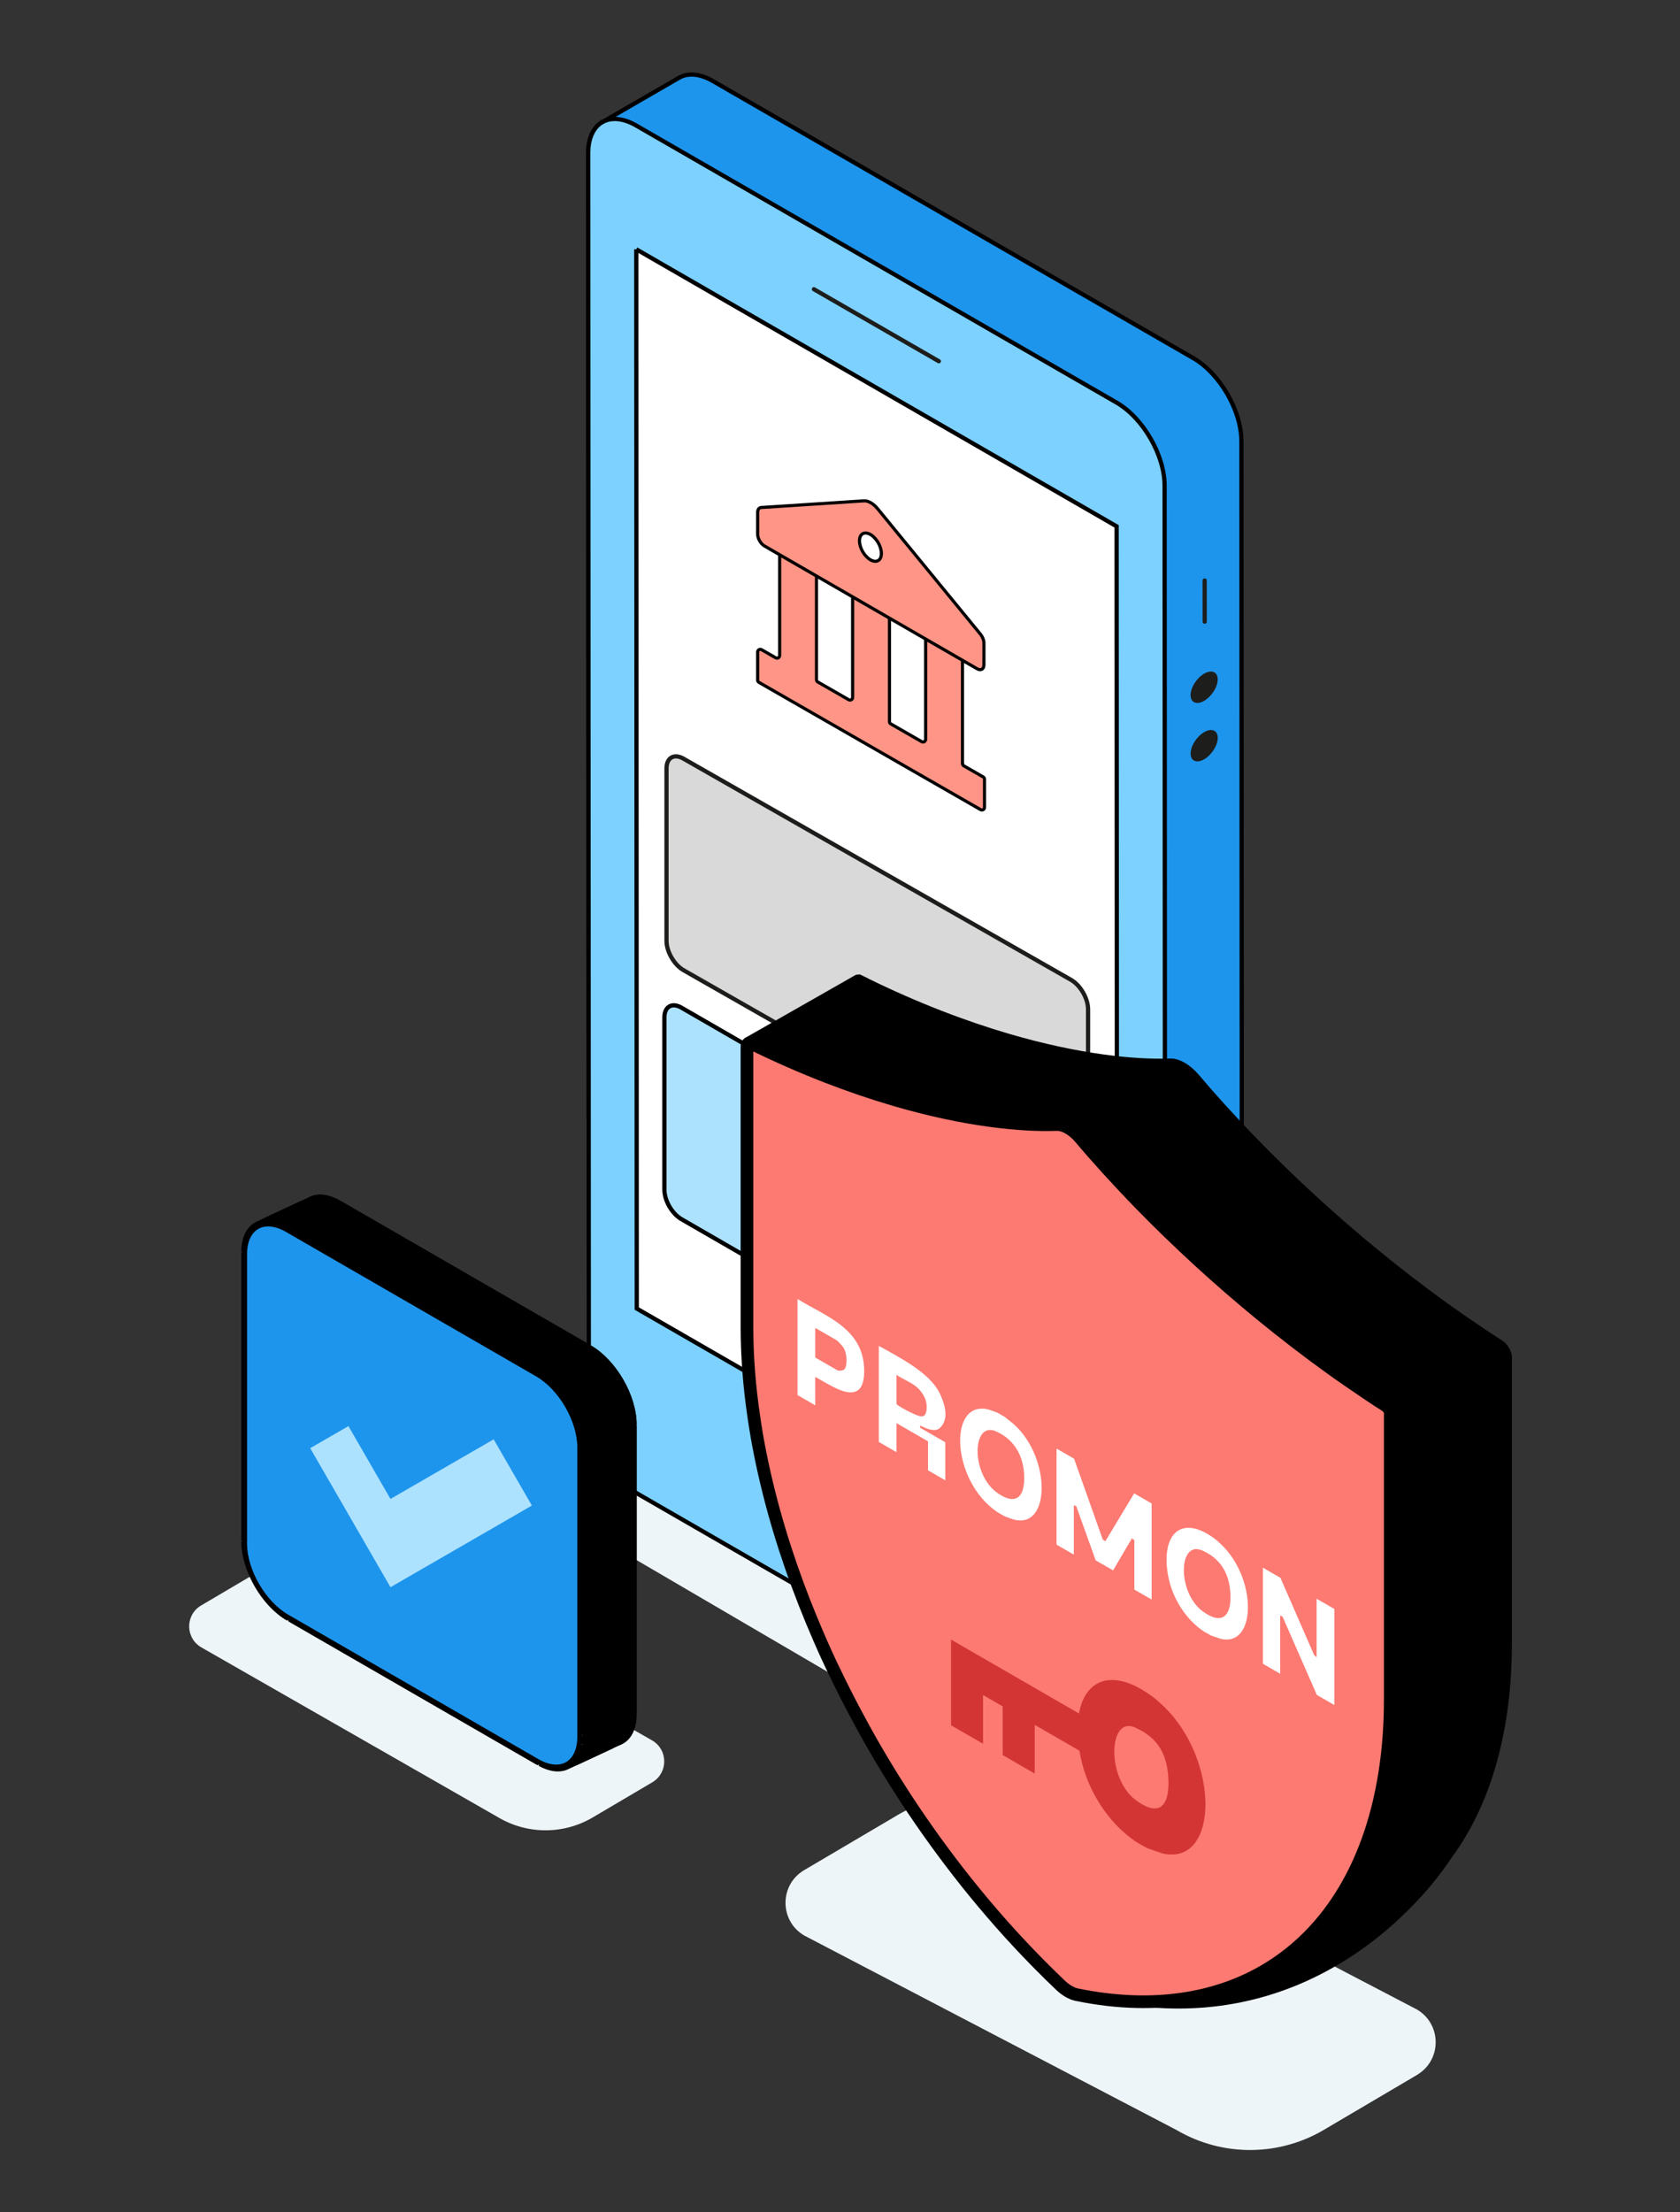 <?xml version="1.0" encoding="UTF-8"?>
<svg id="Warstwa_20" data-name="Warstwa 20" xmlns="http://www.w3.org/2000/svg" viewBox="0 0 796 1048">
  <rect x="0" y="0" width="796" height="1048" fill="#333333" stroke="none"/>
  <defs>
    <style>
      .cls-1 {
        fill: #eef5f8;
      }

      .cls-2, .cls-3, .cls-4, .cls-5, .cls-6, .cls-7, .cls-8, .cls-9, .cls-10, .cls-11 {
        stroke: #000;
      }

      .cls-2, .cls-6 {
        stroke-width: 6px;
      }

      .cls-3 {
        fill: #7dd1ff;
      }

      .cls-3, .cls-12, .cls-13, .cls-5, .cls-7, .cls-14, .cls-9 {
        stroke-width: 2px;
      }

      .cls-12 {
        fill: #d9d9d9;
      }

      .cls-12, .cls-13 {
        stroke-miterlimit: 10;
      }

      .cls-12, .cls-13, .cls-14 {
        stroke: #1d1d1b;
      }

      .cls-4, .cls-13, .cls-14 {
        fill: none;
      }

      .cls-4, .cls-8 {
        stroke-width: 1.49px;
      }

      .cls-13, .cls-14 {
        stroke-linecap: round;
      }

      .cls-5, .cls-15 {
        fill: #ade2ff;
      }

      .cls-16 {
        fill: #1d1d1b;
      }

      .cls-6 {
        fill: #fc7a72;
      }

      .cls-17, .cls-9 {
        fill: #fff;
      }

      .cls-7 {
        fill: #1e95ec;
      }

      .cls-14, .cls-11 {
        stroke-linejoin: round;
      }

      .cls-8, .cls-18 {
        fill: #ff9586;
      }

      .cls-19 {
        fill: #d33535;
      }

      .cls-19, .cls-18 {
        fill-rule: evenodd;
      }
    </style>
  </defs>
  <g>
    <path class="cls-1" d="M644.97,852.4c7.8-4.79,7.68-16.17-.22-20.79l-314.73-184.11c-14.8-8.66-33.16-8.46-47.77.51l-49.23,30.23c-7.8,4.79-7.68,16.17.22,20.79l314.73,184.12c14.8,8.66,33.16,8.46,47.77-.51l49.23-30.23h0Z"/>
    <path class="cls-7" d="M285.35,57.88l36.39-21.04c4.12-2.38,9.8-2.05,16.09,1.59l227.59,131.24c12.56,7.24,22.77,24.89,22.77,39.4l.3,595.39c0,7.25-2.54,12.36-6.65,14.74l-36.39,21.04c-4.12,2.38-9.81,2.03-16.09-1.59l-107.6-62.04-142.84-247.11-.24-456.9c0-7.25,2.55-12.34,6.67-14.72Z"/>
    <path class="cls-3" d="M285.35,57.88c4.12-2.38,9.8-2.05,16.09,1.59l13.65,7.86,213.94,123.38c12.56,7.24,22.77,24.89,22.77,39.4l.29,579.62v15.77c.02,7.25-2.52,12.36-6.64,14.74s-9.81,2.03-16.09-1.59l-107.6-62.04-119.99-69.2c-12.56-7.24-22.77-24.89-22.77-39.4l-.07-138.52-.24-456.9c0-7.25,2.55-12.34,6.67-14.72h-.01Z"/>
    <path class="cls-9" d="M301.47,118.09l227.59,131.24.23,501.79-227.59-131.24-.23-501.8h0Z"/>
    <path class="cls-7" d="M406.14,718.97c0-5.98,4.21-8.41,9.39-5.43,5.18,2.98,9.4,10.28,9.4,16.26s-4.21,8.41-9.39,5.43c-5.18-2.98-9.4-10.28-9.4-16.26Z"/>
    <path class="cls-14" d="M444.81,171.12l-59.17-34.11"/>
    <path class="cls-13" d="M570.78,274.98l.02,19.5"/>
    <path class="cls-16" d="M570.55,346.81c3.55-2.05,6.44-.84,6.43,2.72,0,3.56-2.88,8.1-6.42,10.15-3.55,2.05-6.44.84-6.43-2.72,0-3.56,2.88-8.1,6.42-10.15Z"/>
    <path class="cls-16" d="M570.53,319.12c3.55-2.05,6.44-.84,6.43,2.72,0,3.56-2.88,8.1-6.42,10.15-3.55,2.05-6.44.84-6.43-2.72,0-3.56,2.88-8.1,6.42-10.15Z"/>
    <g>
      <path class="cls-8" d="M456.06,361.71c0,.44.24.85.62,1.08l9.17,5.26c.39.22.62.63.62,1.08v13.33c0,.96-1.03,1.55-1.86,1.08l-105-60.28c-.39-.22-.62-.63-.62-1.08v-13.33c0-.96,1.03-1.55,1.86-1.08l6.69,3.84c.83.48,1.86-.12,1.86-1.08v-47c0-.96,1.03-1.55,1.86-1.08l14.98,8.6c.39.22.62.63.62,1.08v49.85c0,.44.24.85.62,1.08l14.65,8.41c.83.47,1.86-.12,1.86-1.08v-47c0-.96,1.03-1.55,1.86-1.08l14.98,8.6c.39.22.62.63.62,1.08v49.85c0,.45.24.86.62,1.08l14.65,8.41c.83.48,1.86-.12,1.86-1.08v-47c0-.96,1.03-1.55,1.86-1.08l14.98,8.6c.39.22.62.63.62,1.08v49.85Z"/>
      <path class="cls-18" d="M466.18,314.94c0,2.06-1.44,2.89-3.23,1.86l-100.74-58.16c-1.78-1.03-3.23-3.53-3.23-5.59v-10.33c0-1.35.63-2.23,1.66-2.3l48.68-3.16c2.02-.13,4.49,1.29,6.51,3.76l48.68,59.38c1.02,1.25,1.66,2.86,1.66,4.21v10.33ZM412.42,253.2c-2.87-1.65-5.19-.31-5.19,3s2.33,7.34,5.19,8.99c2.87,1.65,5.19.31,5.19-3s-2.33-7.34-5.19-8.99Z"/>
      <path class="cls-4" d="M369.37,262.77l17.42,10.06M403.87,282.69l17.42,10.06M409.33,237.26l-48.68,3.16c-1.02.07-1.66.95-1.66,2.3v10.33c0,2.06,1.44,4.56,3.23,5.59l100.74,58.16c1.78,1.03,3.23.19,3.23-1.86v-10.33c0-1.35-.63-2.96-1.66-4.21l-48.68-59.38c-2.02-2.47-4.49-3.89-6.51-3.76ZM412.42,253.2c-2.87-1.65-5.19-.31-5.19,3s2.33,7.34,5.19,8.99c2.87,1.65,5.19.31,5.19-3s-2.33-7.34-5.19-8.99Z"/>
    </g>
    <path class="cls-12" d="M323.85,359.4l183.63,104.78c4.45,2.57,8.06,8.82,8.06,13.97v81.56c0,5.14-3.61,7.23-8.06,4.66l-183.63-104.78c-4.45-2.57-8.06-8.82-8.06-13.97v-81.56c0-5.14,3.61-7.23,8.06-4.66Z"/>
    <path class="cls-5" d="M322.85,477.33l70.63,40.78c4.45,2.57,8.06,8.82,8.06,13.97v81.56c0,5.14-3.61,7.23-8.06,4.66l-70.63-40.78c-4.45-2.57-8.06-8.82-8.06-13.97v-81.56c0-5.14,3.61-7.23,8.06-4.66Z"/>
    <path class="cls-5" d="M426.77,537.32l70.63,40.78c4.45,2.57,8.06,8.82,8.06,13.97v81.56c0,5.14-3.61,7.23-8.06,4.66l-70.63-40.78c-4.45-2.57-8.06-8.82-8.06-13.97v-81.56c0-5.14,3.61-7.23,8.06-4.66Z"/>
  </g>
  <g>
    <g>
      <path class="cls-1" d="M309.24,844.19c7.39-4.54,7.28-15.32-.21-19.7l-140.95-80.66c-14.03-8.21-31.43-8.02-45.27.48l-27.7,16.33c-7.39,4.54-7.28,15.32.21,19.7l140.95,80.67c14.03,8.21,31.43,8.02,45.27-.48l27.7-16.33h0Z"/>
      <path class="cls-10" d="M147.05,567.39c3.64-1.7,8.55-1.26,14.05,1.91l118.65,68.5c5.89,3.4,11.24,9.25,15.13,15.98,3.89,6.73,6.27,14.29,6.27,21.09v137c0,7.25-2.71,12.04-6.85,13.98-3.64,1.7-8.55,1.26-14.05-1.91l-118.65-68.5c-5.88-3.4-11.24-9.25-15.13-15.98-3.89-6.73-6.28-14.29-6.28-21.09v-137c0-7.25,2.71-12.05,6.85-13.98Z"/>
      <path class="cls-11" d="M139.21,719.15c.17,6.8,2.59,14.22,6.4,20.81,3.77,6.54,8.93,12.3,14.68,15.86l-24.29,11.32c-5.8-3.42-11.07-9.2-14.9-15.85-3.83-6.63-6.2-14.06-6.27-20.77l24.38-11.37Z"/>
      <path class="cls-11" d="M139.2,718.05l-24.38,11.37v-135.9l24.38-11.37v135.9Z"/>
      <path class="cls-11" d="M278.91,824.32l-24.27,11.32-117.59-67.89,24.27-11.32,117.59,67.89Z"/>
      <path class="cls-11" d="M142.91,569.32c-2.32,2.7-3.66,6.7-3.71,11.73l-24.37,11.36c.19-6.81,2.85-11.33,6.84-13.19l21.24-9.9Z"/>
      <path class="cls-11" d="M147.05,567.39c3.45-1.61,8.05-1.3,13.2,1.44l-24.25,11.31c-3.6-2.04-7.04-2.98-10.09-2.89l21.15-9.86Z"/>
      <path class="cls-11" d="M279.97,824.93c3.6,2.04,7.04,2.98,10.09,2.89l-21.14,9.86c-3.45,1.61-8.05,1.3-13.2-1.44l24.26-11.31Z"/>
      <path class="cls-11" d="M301.13,812.66c-.19,6.81-2.84,11.33-6.83,13.19l-21.25,9.91c2.32-2.7,3.66-6.7,3.71-11.73l24.37-11.36Z"/>
      <path class="cls-11" d="M278.91,637.32l-24.27,11.32-117.59-67.89,24.27-11.32,117.59,67.89Z"/>
      <path class="cls-11" d="M301.14,811.55l-24.38,11.37v-135.9l24.38-11.37v135.9Z"/>
      <path class="cls-11" d="M279.96,637.93c5.8,3.42,11.07,9.2,14.9,15.85,3.83,6.62,6.2,14.06,6.27,20.77l-24.38,11.37c-.17-6.8-2.59-14.22-6.4-20.81-3.77-6.53-8.93-12.3-14.68-15.86l24.29-11.33Z"/>
      <path class="cls-7" d="M135.97,582.7l118.65,68.5c11,6.35,19.92,21.8,19.92,34.5v137c0,12.7-8.92,17.85-19.92,11.5l-118.65-68.5c-11-6.35-19.92-21.8-19.92-34.5v-137c0-12.7,8.92-17.85,19.92-11.5Z"/>
      <path class="cls-15" d="M185.01,751.88l-38.03-65.86,18.11-10.45,19.92,34.5,48.89-28.23,18.11,31.36-67,38.68Z"/>
    </g>
    <g>
      <path class="cls-1" d="M671.67,982.74c11.56-7.1,11.38-23.97-.33-30.82l-176.45-92.15c-21.94-12.84-49.15-12.54-70.81.76l-43.33,25.54c-11.56,7.1-11.38,23.97.33,30.82l176.45,92.17c21.94,12.84,49.15,12.54,70.81-.76l43.33-25.54v-.02Z"/>
      <g>
        <path class="cls-2" d="M409.48,465.97h0s0,0,0,0c24.66,12.13,47.51,20.69,67.77,26.64h0c34.01,9.97,60.83,12.43,77.31,11.82,3.02-.06,7.25,2.06,11.31,6.83h0c7.41,8.81,16.9,19.32,28.2,30.96h0c8.45,8.7,17.93,17.89,28.27,27.37h0c17.91,16.37,38.7,33.7,62.02,50.47h.01c2.21,1.58,4.48,3.2,6.77,4.78l2.3,1.57c5.43,3.74,11.01,7.56,16.77,11.18.82.54,1.65,1.45,2.28,2.58.44.8.72,1.59.85,2.3v135.81c0,11.08-.68,21.54-2.05,31.39h0c-6.13,44.53-25.59,77.1-54.25,95.02-24,15-54.81,19.96-90.43,12.66-2.34-.51-5.07-2.01-7.83-4.6-3.37-3.25-6.71-6.46-10.04-9.86h-.01s-2.2-2.24-2.2-2.24c-21.9-22.39-41.9-47.42-59.5-73.9l-1.75-2.65c-7.32-11.19-14.29-22.77-20.66-34.4h0s0-.01,0-.01l-1.01-1.84c-5.03-9.18-9.7-18.42-14.14-27.8-1.55-3.28-3.1-6.65-4.56-9.97h0s-.99-2.25-.99-2.25c-10.13-23.17-18.22-46.45-24.05-69.53-3.1-12.32-5.58-24.46-7.3-36.44h0s-.39-2.73-.39-2.73c-1.89-13.59-2.87-26.96-2.87-39.84v-133c0-.15.01-.28.03-.38.04.02.09.04.14.06Z"/>
        <path d="M687.94,879.69s-59.61,98.32-177.33,64.84l177.33-64.84Z"/>
        <g>
          <polygon points="359.24 491.62 405.93 465.02 406.28 512.38 359.24 491.62"/>
          <path d="M402.97,470.16l.28,37.6-37.35-16.48,37.07-21.12M406.45,461.63c-.4,0-.81.1-1.2.31l-52.68,30.01,56.73,25.04-.39-53c-.06-1.39-1.22-2.36-2.47-2.36h0Z"/>
        </g>
        <g>
          <path class="cls-6" d="M500.69,532.71c3.57-.07,7.68,2.3,11.25,6.5h0c7.46,8.87,16.99,19.42,28.32,31.1h0c8.48,8.73,17.99,17.95,28.36,27.46h0c17.96,16.42,38.8,33.78,62.16,50.59h.01c2.95,2.11,6.01,4.29,9.09,6.37h0c5.43,3.73,11.01,7.56,16.77,11.19,1.03.68,1.82,1.9,2.07,3.07v135.73c0,11.06-.68,21.51-2.05,31.38h0c-11.28,81.89-67.87,124.92-146.48,108.81-2.52-.54-5.17-2.07-7.69-4.44-3.38-3.25-6.69-6.44-9.99-9.81l-.02-.02-2.18-2.22c-22.51-23.02-42.99-48.83-60.9-76.12-7.27-11.12-14.2-22.62-20.52-34.17h0s0-.03,0-.03l-1-1.82c-4.66-8.51-9.01-17.07-13.17-25.76l-.89-1.86c-1.54-3.26-3.07-6.6-4.52-9.89h0s0-.02,0-.02l-.98-2.23c-10.06-23.02-18.11-46.16-23.9-69.11-3.08-12.25-5.56-24.34-7.26-36.26h0s0-.02,0-.02c-2.14-14.45-3.25-28.71-3.25-42.42v-133c0-1.35.95-1.97,2.08-1.4h0s0,0,0,0c24.67,12.13,47.5,20.68,67.72,26.62h0c33.98,9.96,60.68,12.39,76.98,11.78Z"/>
          <path class="cls-17" d="M476.11,671.25c1.63,1.4,3.29,2.52,4.9,4.04,16.71,15.68,16.71,48.31,0,44.7-1.61-.34-3.29-1.14-4.9-1.62-1.14-.74-2.36-1.25-3.5-2.02-22.43-15.08-23.38-54.4-3.64-48.45l3.64,1.32,3.5,2.02ZM471.87,678.02c-11.36-4.89-11.9,20.05.42,28.99,7.86,5.7,12.48,3.33,12.95-5.29.56-10.18-3.73-19.54-13.37-23.67v-.03Z"/>
          <path class="cls-17" d="M573.65,727.6c2.51,1.67,3.2,2.36,4.76,3.83,17.2,16.02,17.13,48.88,0,44.92l-4.76-1.64c-1.14-.74-2.38-1.27-3.5-2.02-8.14-5.54-14.35-15.05-16.5-25.34-3.43-16.45,2.71-28.32,16.5-21.76l1.76.94,1.74,1.08ZM569.64,734.49c-11.39-5.01-11.92,19.87.19,28.8,9.29,6.84,13.63,2.18,13.16-8.11-.47-10.29-5.11-17.07-13.35-20.69Z"/>
          <path class="cls-17" d="M377.87,615.34c13.23,8.34,33,14.15,31.5,36.38-.16,2.55-1,5.27-2.45,6.53-4.74,4.14-13.84-2.28-20.65-6v13.47l-8.4-4.85v-45.54ZM386.27,643.07l10.38,5.99c.91.53,2.94.16,3.48-.44,1.35-1.48,1.35-6.98-.33-10-.44-.82-2.78-3.35-3.38-3.71l-10.15-5.86v14.01Z"/>
          <path class="cls-17" d="M508.9,690.99l13.63,38.4,1.21.7,13.63-22.66,8.28,4.78v45.51l-8.17-4.71v-23.31l-1.14-1.01-8.94,15.21-8.24-4.7-9.24-25.76-1.14-.31v23.31l-8.17-4.72v-45.51l8.28,4.78Z"/>
          <path class="cls-17" d="M416.38,637.57c9.54,5.32,23.66,12.37,28.7,22.1,4.89,10.06,2.63,14.63.12,16.88-2.29,1.86-5.83.46-9.22-1.28v1.08l11.9,6.87v18.03l-8.17-4.72v-13.74l-14.93-8.62v13.74l-8.4-4.85v-45.48ZM433.29,656.23c-2.68-1.87-5.79-3.1-8.52-4.92v13.61c.21.5.47.65.79.86,2.17,1.55,9.29,5.28,11.11,5.2,2.33-.11,2.57-3.05,2.31-5.94-.26-2.9-2.68-6.72-5.72-8.83h.02Z"/>
          <path class="cls-17" d="M623.82,785.07v-27.73l8.4,4.85v45.51l-8.28-4.78-16.1-36.75c-.26-.66-1.28-.98-1.28-.61v27.32l-8.17-4.72v-45.51l8.28,4.78,15.98,36.58,1.17,1.08v-.03Z"/>
          <path class="cls-19" d="M540.84,800.26l2.47,1.53.05.03.05.03c3.88,2.57,5.09,3.77,7.4,5.94,13.8,12.86,20.35,32.15,20.34,46.94-.01,14.78-6.59,26.46-20.35,23.27l-.13-.03-7.27-2.51-.38-.24c-.65-.42-1.34-.79-2.23-1.27-.82-.44-1.82-.98-2.81-1.65h0s0-.01,0-.01c-12.76-8.68-22.6-23.74-25.98-39.92-.21-1.03-.4-2.05-.57-3.05l-21.17-12.23v23.08l-15.17-8.76v-23.08l-9.31-5.37v23.09l-15.17-8.76v-40.6s60.61,34.99,60.61,34.99c.68-3.68,1.87-6.86,3.58-9.4,4.47-6.64,12.38-8.71,23.17-3.58l.07.03.07.04,2.51,1.34.11.06.11.07ZM549.3,827.53c-2.36-3.6-6.02-6.78-11.46-9.17-3.05-1.34-5.43-.74-7.13,1.31-1.73,2.09-2.7,5.66-2.73,9.92-.06,8.78,3.66,18.36,10.18,23.16,5.87,4.33,9.67,4.69,12,2.99,2.44-1.78,3.75-6.15,3.44-12.94-.31-6.79-1.96-11.7-4.3-15.27Z"/>
        </g>
      </g>
    </g>
  </g>
</svg>